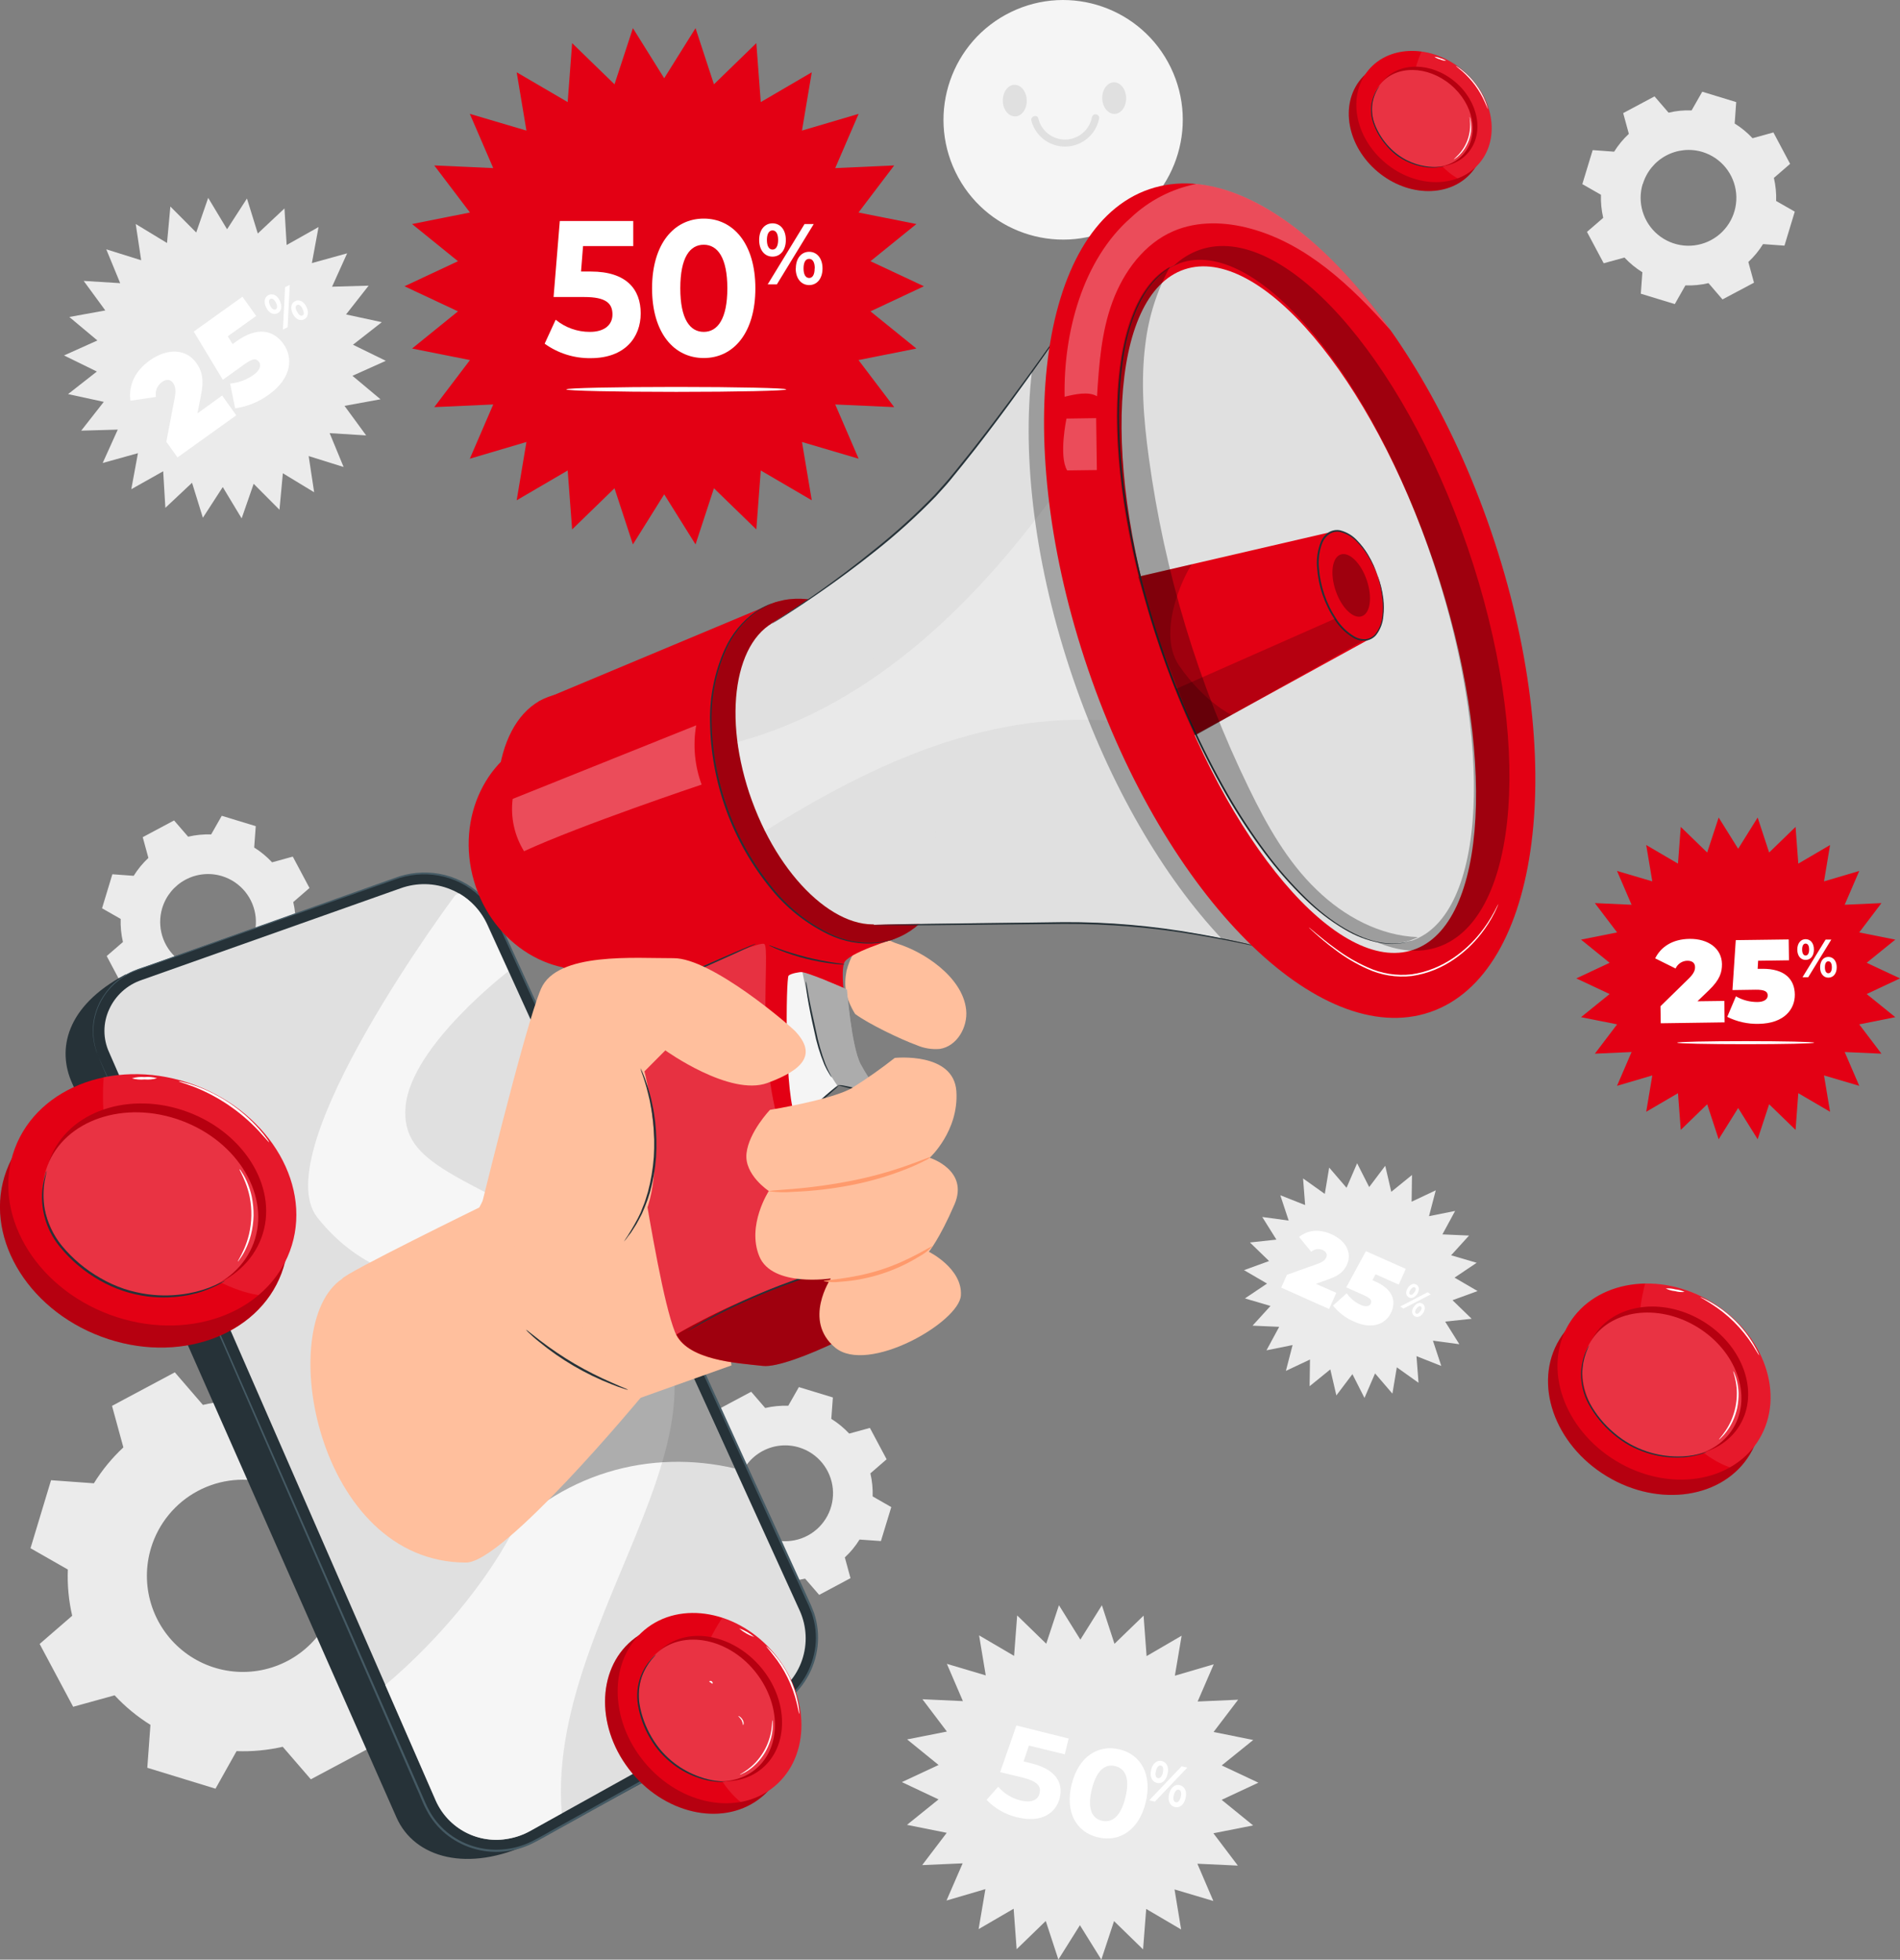 <svg width="414" height="427" viewBox="0 0 414 427" fill="none" xmlns="http://www.w3.org/2000/svg">
    <rect x="0" y="0" width="414" height="427" fill="#808080" stroke="none"/>
    <g clip-path="url(#clip0_5802_160837)">
        <path d="M36.392 52.949L37.123 45.002L42.755 50.661L45.363 43.113L49.478 49.958L53.811 43.255L56.172 50.879L61.985 45.42L62.459 53.386L69.409 49.474L67.959 57.326L75.639 55.199L72.358 62.472L80.323 62.244L75.402 68.519L83.196 70.2L76.91 75.118L84.069 78.621L76.796 81.887L82.912 87.005L75.07 88.438L79.783 94.875L71.827 94.382L74.871 101.758L67.257 99.376L68.452 107.265L61.634 103.126L60.894 111.072L55.271 105.423L52.654 112.962L48.539 106.126L44.206 112.819L41.845 105.195L36.032 110.655L35.558 102.689L28.608 106.601L30.058 98.749L22.378 100.885L25.659 93.612L17.694 93.84L22.615 87.565L14.83 85.875L21.107 80.957L13.948 77.453L21.221 74.187L15.105 69.07L22.947 67.646L18.234 61.209L26.19 61.703L23.155 54.326L30.76 56.709L29.575 48.809L36.392 52.949Z" fill="#EBEBEB"/>
        <path d="M58.002 67.019C57.395 65.814 57.623 64.731 58.495 64.294C59.368 63.858 60.392 64.294 60.97 65.529C61.549 66.763 61.359 67.807 60.487 68.254C59.614 68.7 58.609 68.235 58.002 67.019ZM60.117 65.956C59.728 65.187 59.301 64.95 58.922 65.139C58.543 65.329 58.486 65.832 58.865 66.592C59.244 67.352 59.7 67.598 60.069 67.409C60.439 67.219 60.505 66.725 60.117 65.956ZM62.127 62.576L63.142 62.063L62.667 71.301L61.643 71.814L62.127 62.576ZM63.796 68.349C63.189 67.143 63.417 66.06 64.289 65.624C65.161 65.187 66.185 65.624 66.764 66.848C67.342 68.073 67.143 69.136 66.271 69.583C65.398 70.029 64.384 69.564 63.777 68.349H63.796ZM65.92 67.285C65.541 66.535 65.104 66.279 64.725 66.469C64.346 66.659 64.289 67.152 64.725 67.921C65.161 68.69 65.55 68.928 65.92 68.738C66.29 68.548 66.271 68.092 65.92 67.285Z" fill="white"/>
        <path d="M48.406 86.188L51.479 90.498L38.678 99.67L36.241 96.261L38.08 86.625C38.422 84.726 38.08 84.023 37.72 83.463C37.151 82.666 36.269 82.514 35.245 83.283C34.752 83.642 34.371 84.135 34.148 84.703C33.924 85.272 33.867 85.892 33.984 86.492L28.427 87.318C27.982 84.223 29.177 81.014 32.619 78.545C36.411 75.83 40.527 75.944 42.764 79.067C43.921 80.691 44.557 82.447 43.77 86.273L43.02 90.071L48.406 86.188Z" fill="white"/>
        <path d="M61.767 74.947C63.862 77.89 63.663 82.305 58.6 85.97C56.428 87.564 53.898 88.598 51.232 88.979L50.142 83.577C51.986 83.411 53.754 82.755 55.262 81.678C56.476 80.805 57.045 79.722 56.438 78.877C55.831 78.033 55.12 78.042 53.176 79.438L48.549 82.751L42.215 72.251L52.825 64.655L55.821 68.842L49.63 73.276L50.673 74.975L51.498 74.387C56.21 70.997 59.681 72.032 61.767 74.947Z" fill="white"/>
        <path d="M307.582 261.849L312.844 259.371L311.375 265.001L317.064 263.862L314.295 268.97L320.098 269.226L316.192 273.527L321.758 275.16L316.941 278.397L321.957 281.321L316.495 283.315L320.667 287.36L314.893 287.977L317.984 292.904L312.228 292.126L314.049 297.642L308.644 295.506L309.09 301.307L304.358 297.936L303.4 303.671L299.617 299.265L297.313 304.611L294.686 299.427L291.187 304.06L289.869 298.392L285.356 302.057L285.441 296.237L280.188 298.715L281.648 293.085L275.959 294.234L278.728 289.116L272.925 288.86L276.831 284.568L271.265 282.926L276.082 279.688L271.066 276.764L276.528 274.78L272.356 270.735L278.121 270.109L275.039 265.181L280.795 265.96L278.974 260.444L284.379 262.58L283.933 256.779L288.665 260.149L289.623 254.415L293.406 258.82L295.71 253.475L298.337 258.659L301.836 254.026L303.154 259.694L307.667 256.029L307.582 261.849Z" fill="#EBEBEB"/>
        <path d="M306.766 280.638C307.297 279.802 308.065 279.556 308.663 279.935C309.26 280.315 309.336 281.113 308.805 281.948C308.274 282.784 307.515 283.04 306.909 282.651C306.302 282.261 306.207 281.464 306.766 280.638ZM308.217 281.587C308.558 281.065 308.549 280.695 308.293 280.534C308.037 280.372 307.696 280.534 307.345 281.037C306.994 281.54 307.013 281.929 307.269 282.091C307.525 282.252 307.847 282.1 308.189 281.568L308.217 281.587ZM311.062 281.587L311.763 282.043L305.818 285.129L305.116 284.682L311.062 281.587ZM308.056 284.777C308.587 283.942 309.355 283.695 309.952 284.075C310.55 284.455 310.635 285.262 310.104 286.088C309.573 286.914 308.805 287.17 308.208 286.781C307.61 286.391 307.506 285.584 308.037 284.758L308.056 284.777ZM309.497 285.727C309.839 285.205 309.829 284.834 309.573 284.673C309.317 284.512 308.985 284.673 308.625 285.176C308.265 285.679 308.302 286.069 308.549 286.23C308.796 286.391 309.146 286.211 309.478 285.689L309.497 285.727Z" fill="white"/>
        <path d="M291.168 281.711L289.604 285.233L279.173 280.571L280.415 277.78L287.138 275.378C288.418 274.913 288.779 274.429 288.987 273.992C289.272 273.337 288.987 272.739 288.181 272.368C287.775 272.19 287.326 272.131 286.887 272.2C286.448 272.269 286.039 272.463 285.707 272.758L283.061 269.53C284.834 268.106 287.29 267.678 290.106 268.932C293.207 270.308 294.658 272.938 293.52 275.492C292.932 276.821 292.069 277.866 289.376 278.796L286.731 279.745L291.168 281.711Z" fill="white"/>
        <path d="M303.154 285.926C302.082 288.328 299.257 289.857 295.075 287.996C293.27 287.229 291.683 286.025 290.457 284.493L293.434 281.806C294.212 282.908 295.269 283.783 296.497 284.341C297.445 284.787 298.394 284.74 298.688 284.046C298.982 283.353 298.688 282.917 297.133 282.205L293.34 280.515L297.626 272.625L306.311 276.489L304.785 279.917L299.731 277.666L299.048 278.958L299.712 279.252C303.58 280.97 304.216 283.534 303.154 285.926Z" fill="white"/>
        <path d="M242.838 358.186L249.181 352.044L249.836 360.864L257.469 356.42L255.999 365.136L264.467 362.648L260.958 370.757L269.777 370.367L264.429 377.402L273.076 379.14L266.202 384.684L274.195 388.444L266.192 392.185L273.048 397.758L264.391 399.467L269.72 406.512L260.901 406.103L264.381 414.221L255.923 411.705L257.364 420.43L249.75 415.958L249.068 424.769L242.743 418.607L239.974 427L235.309 419.5L230.615 426.981L227.865 418.579L221.522 424.731L220.868 415.911L213.234 420.354L214.714 411.638L206.237 414.126L209.755 406.018L200.936 406.407L206.284 399.372L197.627 397.634L204.501 392.09L196.517 388.321L204.511 384.589L197.655 379.016L206.322 377.307L200.993 370.263L209.811 370.671L206.322 362.554L214.79 365.069L213.339 356.344L220.962 360.816L221.636 352.006L227.97 358.167L230.739 349.774L235.404 357.275L240.097 349.784L242.838 358.186Z" fill="#EBEBEB"/>
        <path d="M230.909 391.786C230.094 395.062 226.955 397.312 221.607 395.982C219.076 395.383 216.771 394.064 214.97 392.185L217.501 389.337C218.788 390.821 220.505 391.867 222.413 392.327C224.575 392.859 226.14 392.327 226.509 390.789C226.879 389.251 226.14 388.15 222.717 387.305L217.928 386.147L221.474 375.978L232.853 378.827L232.009 382.263L224.196 380.365L223.03 383.811L224.556 384.191C230.132 385.51 231.715 388.511 230.909 391.786Z" fill="white"/>
        <path d="M233.517 388.786C235.034 382.681 239.31 380.07 243.947 381.191C248.584 382.311 251.116 386.65 249.636 392.754C248.157 398.859 243.862 401.47 239.206 400.35C234.55 399.229 232 394.891 233.517 388.786ZM245.208 391.691C246.251 387.495 245.208 385.378 243.018 384.836C240.828 384.295 238.941 385.681 237.907 389.878C236.874 394.074 237.907 396.201 240.069 396.733C242.231 397.264 244.184 395.897 245.208 391.691Z" fill="white"/>
        <path d="M250.822 385.634C251.182 384.181 252.159 383.441 253.202 383.735C254.245 384.029 254.757 385.083 254.396 386.583C254.036 388.083 253.078 388.786 252.026 388.482C250.973 388.178 250.49 387.096 250.822 385.634ZM253.363 386.27C253.6 385.321 253.41 384.827 252.955 384.713C252.5 384.599 252.092 384.988 251.865 385.9C251.637 386.811 251.865 387.343 252.272 387.457C252.68 387.571 253.164 387.191 253.391 386.27H253.363ZM257.478 384.865L258.701 385.169L251.637 392.584L250.414 392.28L257.478 384.865ZM254.747 390.894C255.108 389.441 256.075 388.701 257.118 388.995C258.161 389.289 258.682 390.372 258.322 391.843C257.962 393.315 256.985 394.036 255.942 393.742C254.899 393.448 254.387 392.384 254.747 390.894ZM257.279 391.53C257.507 390.58 257.279 390.087 256.862 389.973C256.445 389.859 256.008 390.229 255.771 391.15C255.534 392.071 255.771 392.603 256.189 392.707C256.606 392.812 257.051 392.47 257.279 391.558V391.53Z" fill="white"/>
        <path d="M243.025 49.592C255.979 43.302 261.388 27.689 255.106 14.72C248.825 1.75 233.232 -3.666 220.278 2.624C207.325 8.913 201.916 24.526 208.198 37.496C214.479 50.465 230.072 55.881 243.025 49.592Z" fill="#F5F5F5"/>
        <path d="M240.173 21.447C240.221 23.346 241.425 24.856 242.866 24.818C244.308 24.78 245.426 23.213 245.379 21.314C245.332 19.416 244.127 17.906 242.696 17.934C241.264 17.963 240.126 19.549 240.173 21.447Z" fill="#E0E0E0"/>
        <path d="M218.516 21.988C218.516 23.887 219.768 25.397 221.209 25.368C222.65 25.34 223.769 23.754 223.722 21.855C223.674 19.957 222.47 18.447 221.038 18.476C219.607 18.504 218.469 20.09 218.516 21.988Z" fill="#E0E0E0"/>
        <path d="M239.491 25.862C239.15 27.537 238.255 29.049 236.95 30.151C235.646 31.254 234.007 31.884 232.301 31.939C230.594 31.994 228.919 31.471 227.546 30.454C226.174 29.437 225.184 27.987 224.736 26.337C224.471 25.34 225.979 24.808 226.244 25.805C226.56 27.138 227.322 28.322 228.405 29.159C229.488 29.997 230.825 30.437 232.192 30.405C233.56 30.374 234.876 29.874 235.919 28.988C236.963 28.103 237.671 26.885 237.926 25.539C237.969 25.332 238.092 25.149 238.269 25.033C238.357 24.975 238.455 24.935 238.558 24.915C238.661 24.895 238.767 24.896 238.869 24.918C238.972 24.939 239.07 24.98 239.157 25.039C239.243 25.098 239.318 25.173 239.375 25.261C239.433 25.349 239.473 25.447 239.493 25.55C239.512 25.653 239.512 25.759 239.491 25.862Z" fill="#E0E0E0"/>
        <path d="M20.462 323.2C22.245 320.321 24.404 317.693 26.882 315.387L24.407 306.339L38.09 299.028L44.215 306.13C47.511 305.365 50.895 305.046 54.276 305.18L58.913 297.034L73.752 301.554L73.069 310.905C75.945 312.69 78.57 314.851 80.873 317.333L89.919 314.855L97.211 328.517L90.128 334.65C90.887 337.951 91.206 341.339 91.076 344.724L99.221 349.376L94.708 364.225L85.358 363.541C83.577 366.424 81.418 369.055 78.939 371.364L81.414 380.412L67.731 387.713L61.605 380.621C58.308 381.377 54.925 381.696 51.545 381.57L46.956 389.754L32.097 385.197L32.78 375.845C29.903 374.058 27.279 371.893 24.976 369.408L15.94 371.905L8.638 358.215L15.731 352.072C14.967 348.772 14.648 345.384 14.783 341.999L6.647 337.356L11.123 322.536L20.462 323.21V323.2ZM32.913 337.28C31.71 341.243 31.707 345.474 32.906 349.439C34.105 353.403 36.45 356.922 39.647 359.552C42.843 362.182 46.746 363.803 50.862 364.212C54.979 364.621 59.124 363.798 62.774 361.848C66.424 359.898 69.414 356.908 71.367 353.257C73.319 349.606 74.147 345.456 73.745 341.334C73.343 337.212 71.729 333.301 69.107 330.097C66.486 326.893 62.974 324.539 59.017 323.333C56.388 322.532 53.628 322.258 50.893 322.525C48.158 322.792 45.503 323.597 43.079 324.892C40.655 326.187 38.509 327.948 36.765 330.073C35.02 332.199 33.711 334.648 32.913 337.28Z" fill="#EBEBEB"/>
        <path d="M154.881 315.33C155.772 313.892 156.85 312.58 158.086 311.427L156.854 306.908L163.681 303.262L166.734 306.804C168.38 306.42 170.07 306.254 171.76 306.31L174.073 302.247L181.479 304.506L181.137 309.168C182.571 310.063 183.881 311.141 185.035 312.377L189.548 311.143L193.189 317.978L189.652 321.045C190.036 322.69 190.202 324.379 190.145 326.067L194.204 328.394L191.947 335.799L187.291 335.467C186.403 336.903 185.325 338.212 184.086 339.359L185.319 343.878L178.492 347.524L175.429 343.983C173.786 344.367 172.1 344.533 170.413 344.477L168.09 348.54L160.741 346.271L161.073 341.6C159.641 340.708 158.333 339.629 157.186 338.391L152.672 339.625L149.031 332.789L152.568 329.732C152.184 328.084 152.019 326.392 152.075 324.7L148.016 322.384L150.264 314.969L154.929 315.311L154.881 315.33ZM161.102 322.355C160.503 324.331 160.503 326.441 161.101 328.417C161.7 330.393 162.87 332.148 164.464 333.458C166.058 334.769 168.004 335.577 170.057 335.78C172.109 335.983 174.176 335.572 175.995 334.6C177.815 333.627 179.305 332.136 180.279 330.316C181.252 328.495 181.664 326.426 181.464 324.371C181.263 322.316 180.458 320.366 179.151 318.769C177.844 317.171 176.094 315.997 174.121 315.396C172.809 314.996 171.432 314.859 170.068 314.993C168.704 315.126 167.38 315.528 166.171 316.174C164.962 316.82 163.892 317.699 163.022 318.759C162.152 319.82 161.5 321.042 161.102 322.355Z" fill="#EBEBEB"/>
        <path d="M29.129 190.842C30.02 189.405 31.098 188.093 32.334 186.94L31.101 182.421L37.929 178.775L40.991 182.316C42.634 181.932 44.321 181.766 46.007 181.823L48.321 177.759L55.727 180.019L55.385 184.681C56.823 185.573 58.134 186.656 59.282 187.899L63.796 186.655L67.437 193.491L63.9 196.558C64.284 198.203 64.45 199.892 64.393 201.58L68.452 203.906L66.204 211.312L61.539 210.979C60.648 212.417 59.571 213.729 58.334 214.881L59.567 219.391L52.74 223.037L49.677 219.496C48.034 219.88 46.347 220.046 44.661 219.989L42.347 224.053L34.942 221.803L35.283 217.132C33.846 216.242 32.535 215.163 31.386 213.923L26.872 215.157L23.25 208.321L26.787 205.264C26.404 203.615 26.238 201.924 26.294 200.232L22.236 197.915L24.483 190.5L29.148 190.842H29.129ZM35.349 197.868C34.751 199.844 34.752 201.953 35.35 203.928C35.949 205.904 37.119 207.658 38.712 208.968C40.306 210.278 42.252 211.086 44.303 211.29C46.355 211.493 48.422 211.083 50.241 210.111C52.06 209.139 53.551 207.65 54.525 205.83C55.499 204.01 55.912 201.942 55.713 199.887C55.514 197.832 54.71 195.883 53.405 194.285C52.099 192.686 50.35 191.512 48.378 190.909C47.066 190.508 45.688 190.369 44.323 190.502C42.958 190.635 41.632 191.036 40.422 191.683C39.212 192.329 38.141 193.208 37.27 194.269C36.4 195.331 35.747 196.554 35.349 197.868Z" fill="#EBEBEB"/>
        <path d="M351.712 33.049C352.604 31.619 353.682 30.313 354.917 29.166L353.684 24.647L360.511 21.001L363.574 24.552C365.215 24.158 366.903 23.992 368.59 24.058L370.913 19.985L378.309 22.245L377.977 26.916C379.409 27.805 380.717 28.881 381.865 30.116L386.416 28.862L390.058 35.708L386.521 38.765C386.904 40.413 387.07 42.105 387.014 43.797L391.072 46.113L388.825 53.528L384.16 53.186C383.269 54.624 382.191 55.936 380.955 57.088L382.187 61.598L375.322 65.244L372.269 61.693C370.624 62.086 368.933 62.252 367.244 62.187L364.93 66.26L357.524 64L357.866 59.329C356.43 58.437 355.12 57.358 353.969 56.12L349.436 57.364L345.795 50.528L349.332 47.471C348.948 45.822 348.783 44.131 348.839 42.439L344.78 40.122L347.037 32.707L351.693 33.049H351.712ZM357.932 40.075C357.334 42.051 357.334 44.16 357.933 46.135C358.531 48.111 359.701 49.865 361.295 51.175C362.889 52.485 364.834 53.293 366.886 53.497C368.938 53.7 371.004 53.29 372.824 52.318C374.643 51.346 376.134 49.856 377.108 48.037C378.082 46.217 378.495 44.149 378.296 42.094C378.096 40.039 377.293 38.09 375.987 36.492C374.682 34.893 372.933 33.719 370.961 33.116C368.316 32.317 365.464 32.601 363.028 33.906C360.593 35.211 358.774 37.429 357.97 40.075H357.932Z" fill="#EBEBEB"/>
        <path d="M378.736 184.946L382.984 178.139L385.487 185.763L391.243 180.18L391.84 188.184L398.762 184.13L397.444 192.048L405.125 189.779L401.948 197.146L409.961 196.785L405.115 203.175L412.976 204.742L406.737 209.792L414 213.191L406.737 216.6L412.976 221.641L405.115 223.208L409.961 229.597L401.948 229.236L405.125 236.604L397.444 234.335L398.762 242.253L391.84 238.208L391.243 246.203L385.487 240.62L382.984 248.244L378.736 241.436L374.488 248.244L371.985 240.62L366.229 246.203L365.622 238.208L358.7 242.253L360.028 234.335L352.338 236.604L355.514 229.236L347.511 229.597L352.357 223.208L344.496 221.641L350.726 216.6L343.472 213.191L350.726 209.792L344.496 204.742L352.357 203.175L347.511 196.785L355.514 197.146L352.338 189.779L360.028 192.048L358.7 184.13L365.622 188.184L366.229 180.18L371.985 185.763L374.488 178.139L378.736 184.946Z" fill="#E30014"/>
        <path d="M391.622 206.906C391.622 205.53 392.371 204.647 393.433 204.647C394.495 204.647 395.244 205.511 395.244 206.906C395.244 208.302 394.505 209.166 393.433 209.166C392.362 209.166 391.622 208.283 391.622 206.906ZM394.201 206.906C394.201 206.033 393.898 205.606 393.433 205.606C392.969 205.606 392.675 206.042 392.675 206.906C392.675 207.77 392.988 208.207 393.433 208.207C393.879 208.207 394.201 207.78 394.201 206.906ZM397.785 204.742H399.028L394.002 212.935H392.76L397.785 204.742ZM396.591 210.77C396.591 209.384 397.34 208.511 398.392 208.511C399.445 208.511 400.213 209.384 400.213 210.77C400.213 212.157 399.454 213.03 398.392 213.03C397.33 213.03 396.591 212.147 396.591 210.77ZM399.151 210.77C399.151 209.906 398.857 209.47 398.392 209.47C397.928 209.47 397.634 209.888 397.634 210.77C397.634 211.653 397.947 212.071 398.392 212.071C398.838 212.071 399.151 211.634 399.151 210.77Z" fill="white"/>
        <path d="M395.301 227.195C395.301 227.385 388.616 227.528 380.376 227.528C372.136 227.528 365.442 227.385 365.442 227.195C365.442 227.005 372.127 226.863 380.376 226.863C388.626 226.863 395.301 227.015 395.301 227.195Z" fill="white"/>
        <path d="M375.721 218.1L375.787 222.771L361.867 222.97L361.81 219.258L368.012 213.191C369.187 212.033 369.349 211.293 369.339 210.723C369.339 209.859 368.751 209.327 367.632 209.346C367.094 209.359 366.57 209.525 366.122 209.824C365.674 210.123 365.319 210.543 365.101 211.036L360.653 208.824C361.886 206.356 364.37 204.637 368.116 204.58C372.231 204.523 375.161 206.678 375.209 210.077C375.209 211.843 374.81 213.438 372.316 215.821L369.861 218.176L375.721 218.1Z" fill="white"/>
        <path d="M391.082 216.695C391.129 219.885 388.787 223.008 383.23 223.094C380.849 223.16 378.488 222.638 376.356 221.575L378.252 217.103C379.671 217.92 381.281 218.346 382.918 218.337C384.226 218.337 385.193 217.825 385.174 216.904C385.174 216.135 384.634 215.631 382.529 215.66L377.494 215.736L378.214 204.856L389.745 204.704L389.811 209.251L383.088 209.346L382.984 211.103H383.885C389.043 211.027 391.044 213.524 391.082 216.695Z" fill="white"/>
        <path d="M144.726 17.052L151.553 6.133L155.564 18.371L164.8 9.399L165.767 22.245L176.88 15.751L174.746 28.454L187.092 24.808L181.991 36.628L194.839 36.049L187.064 46.303L199.675 48.819L189.671 56.917L201.315 62.377L189.671 67.845L199.675 75.944L187.064 78.46L194.839 88.713L181.991 88.134L187.092 99.954L174.746 96.309L176.88 109.012L165.767 102.518L164.8 115.364L155.564 106.392L151.553 118.63L144.726 107.711L137.908 118.63L133.897 106.392L124.662 115.364L123.695 102.518L112.582 109.012L114.706 96.309L102.369 99.954L107.471 88.134L94.622 88.713L102.398 78.46L89.786 75.944L99.79 67.845L88.136 62.377L99.79 56.917L89.786 48.819L102.398 46.303L94.622 36.049L107.471 36.628L102.369 24.808L114.706 28.454L112.582 15.751L123.695 22.245L124.662 9.399L133.897 18.371L137.908 6.133L144.726 17.052Z" fill="#E30014"/>
        <path d="M139.606 68.282C139.606 73.494 136.192 78.042 128.692 78.042C125.103 78.091 121.593 76.987 118.679 74.89L121.078 69.668C123.182 71.393 125.82 72.33 128.54 72.317C131.584 72.317 133.452 70.893 133.452 68.519C133.452 66.146 132.105 64.722 127.345 64.722H120.622L121.978 48.154H137.984V53.623H127.042L126.606 59.167H128.739C136.533 59.167 139.606 63.07 139.606 68.282Z" fill="white"/>
        <path d="M142.081 62.823C142.081 53.11 146.888 47.632 153.345 47.632C159.803 47.632 164.591 53.139 164.591 62.823C164.591 72.507 159.85 78.013 153.345 78.013C146.841 78.013 142.081 72.535 142.081 62.823ZM158.485 62.823C158.485 56.177 156.38 53.329 153.345 53.329C150.311 53.329 148.234 56.101 148.234 62.823C148.234 69.545 150.339 72.317 153.345 72.317C156.351 72.317 158.485 69.507 158.485 62.823Z" fill="white"/>
        <path d="M165.416 52.294C165.416 50.082 166.62 48.667 168.327 48.667C170.034 48.667 171.229 50.063 171.229 52.294C171.229 54.525 170.034 55.92 168.327 55.92C166.62 55.92 165.416 54.506 165.416 52.294ZM169.55 52.294C169.55 50.889 169.067 50.205 168.327 50.205C167.587 50.205 167.104 50.908 167.104 52.294C167.104 53.68 167.606 54.383 168.327 54.383C169.048 54.383 169.55 53.699 169.55 52.294ZM175.306 48.819H177.307L169.275 61.968H167.275L175.306 48.819ZM173.409 58.493C173.409 56.272 174.623 54.867 176.311 54.867C177.999 54.867 179.222 56.272 179.222 58.493C179.222 60.715 178.018 62.12 176.311 62.12C174.604 62.12 173.381 60.706 173.381 58.493H173.409ZM177.534 58.493C177.534 57.098 177.051 56.405 176.311 56.405C175.571 56.405 175.088 57.079 175.088 58.493C175.088 59.908 175.59 60.573 176.311 60.573C177.032 60.573 177.506 59.88 177.506 58.493H177.534Z" fill="white"/>
        <path d="M171.314 84.849C171.314 85.153 160.59 85.391 147.362 85.391C134.134 85.391 123.401 85.153 123.401 84.849C123.401 84.546 134.125 84.318 147.362 84.318C160.599 84.318 171.314 84.555 171.314 84.849Z" fill="white"/>
        <path d="M15.731 236.063L86.382 396.001C90.317 404.945 102.047 408.069 115.436 401.698L162.951 376.064C170.916 371.668 174.197 362.25 170.536 354.294L102.644 206.261C99.003 198.172 89.369 194.279 80.674 197.355L27.223 212.403C14.347 219.287 12.384 228.705 15.731 236.063Z" fill="#263238"/>
        <path d="M21.477 230.252L92.698 393.362C96.642 402.4 107.869 405.989 116.763 401.052L169 371.962C172.804 369.933 175.7 366.538 177.107 362.46C178.514 358.381 178.328 353.921 176.586 349.974L108.409 200.346C104.749 192.171 95.134 188.212 86.411 191.307L30.002 211.245C22.027 214.103 18.12 222.847 21.477 230.252Z" fill="#263238"/>
        <path d="M21.477 230.252C21.477 230.252 21.287 229.806 20.927 228.904C20.481 227.54 20.244 226.115 20.225 224.679C20.222 222.331 20.816 220.022 21.951 217.967C22.672 216.662 23.582 215.471 24.654 214.435C25.895 213.273 27.321 212.327 28.873 211.634C29.698 211.274 30.57 210.96 31.462 210.685L34.193 209.736L40.072 207.637L53.404 202.89L85.918 191.336C89.019 190.149 92.384 189.821 95.656 190.386C99.08 190.989 102.254 192.579 104.787 194.963C106.074 196.202 107.162 197.634 108.011 199.206C108.855 200.802 109.528 202.453 110.306 204.105C111.804 207.4 113.34 210.751 114.905 214.188L134.817 257.861C141.834 273.261 149.202 289.411 156.835 306.168C160.628 314.542 164.509 323.058 168.479 331.717C170.451 336.033 172.436 340.388 174.434 344.78L175.941 348.075L176.69 349.727C176.927 350.287 177.155 350.866 177.373 351.436C178.161 353.787 178.427 356.282 178.151 358.746C177.866 361.203 177.067 363.573 175.806 365.7C174.544 367.826 172.849 369.663 170.83 371.089C169.827 371.775 168.789 372.409 167.72 372.988L164.572 374.735L158.323 378.219L133.841 391.843L121.865 398.489C119.873 399.571 117.958 400.72 115.938 401.726C113.906 402.714 111.705 403.306 109.452 403.473C104.975 403.818 100.538 402.417 97.069 399.562C95.386 398.162 93.997 396.442 92.982 394.501C92.47 393.552 92.034 392.603 91.635 391.587C91.237 390.571 90.782 389.688 90.365 388.662L54.437 306.253C44.234 282.793 35.966 263.814 30.258 250.684L23.705 235.56C22.966 233.832 22.397 232.521 22.017 231.62C21.638 230.718 21.449 230.271 21.449 230.271C21.449 230.271 21.667 230.718 22.055 231.601L23.8 235.522C25.317 238.978 27.593 244.066 30.438 250.598L54.759 306.111C65.01 329.561 77.223 357.484 90.792 388.482C91.209 389.432 91.635 390.428 92.062 391.397C92.489 392.365 92.897 393.372 93.399 394.293C94.385 396.177 95.736 397.845 97.372 399.201C100.749 401.977 105.068 403.338 109.424 402.999C111.618 402.839 113.761 402.262 115.739 401.299C117.711 400.35 119.655 399.144 121.637 398.071L133.584 391.425L158.096 377.763L164.345 374.288L167.483 372.532C168.539 371.978 169.561 371.363 170.546 370.69C172.505 369.308 174.152 367.529 175.379 365.468C176.606 363.407 177.385 361.11 177.667 358.727C177.943 356.337 177.687 353.915 176.918 351.635C176.7 351.075 176.491 350.524 176.254 349.964L175.496 348.322C175.003 347.22 174.5 346.119 173.997 345.018L168.043 331.954L156.427 306.396L134.428 258.08L114.516 214.407L109.917 204.314C109.149 202.672 108.466 200.991 107.651 199.434C106.822 197.899 105.763 196.5 104.512 195.285C102.031 192.949 98.924 191.389 95.571 190.795C92.363 190.228 89.062 190.533 86.013 191.678L53.498 203.099L40.147 207.846L34.259 209.916L31.528 210.865C30.637 211.169 29.765 211.473 28.949 211.815C26.031 213.071 23.613 215.261 22.074 218.043C20.942 220.075 20.341 222.362 20.33 224.689C20.338 226.601 20.728 228.493 21.477 230.252Z" fill="#455A64"/>
        <path d="M110.875 400.635C107.688 401.256 104.386 400.78 101.503 399.286C98.62 397.792 96.326 395.367 94.992 392.403L23.772 229.294C23.102 227.831 22.755 226.241 22.755 224.632C22.755 223.023 23.102 221.433 23.772 219.97C24.445 218.472 25.42 217.128 26.636 216.024C27.851 214.92 29.281 214.078 30.836 213.552L87.255 193.567C90.801 192.278 94.701 192.358 98.191 193.792C101.682 195.227 104.514 197.912 106.134 201.324L174.282 351.018C175.795 354.407 175.965 358.246 174.757 361.756C173.55 365.266 171.054 368.185 167.777 369.921L115.549 398.964C114.093 399.774 112.514 400.339 110.875 400.635Z" fill="#E0E0E0"/>
        <g opacity="0.7">
            <path d="M100.056 194.668C99.745 194.753 99.451 194.888 99.183 195.067C99.183 195.067 57.585 250.741 69.172 265.324C86.6 287.274 111.121 275.065 117.057 292.638C129.801 330.444 83.936 367.158 83.936 367.158L94.954 392.403C96.288 395.367 98.582 397.792 101.465 399.286C104.348 400.78 107.65 401.255 110.837 400.635C112.476 400.338 114.055 399.774 115.512 398.964L122.405 395.118C118.536 347.448 176.036 301.012 127.26 271.552C101.459 255.972 87.15 254.235 88.383 241.028C89.616 227.822 110.761 211.653 110.761 211.653L106.02 201.324C104.781 198.532 102.694 196.203 100.056 194.668Z" fill="white"/>
        </g>
        <g opacity="0.3">
            <path d="M145.627 286.724C144.47 287.199 119.589 295.107 119.589 295.107L103.744 339.901C104.095 339.473 107.177 337.755 107.537 337.347C121.836 320.703 141.824 315.691 160.163 319.982C160.163 319.982 145.2 287.626 145.627 286.724Z" fill="black"/>
        </g>
        <path d="M159.385 297.519L125.601 309.567L103.166 265.561L115.341 242.035L152.966 249.592L159.385 297.519Z" fill="#FFBF9D"/>
        <path d="M188.657 204.077C190.354 202.539 193.18 204.875 195.37 205.568C198.786 206.658 201.963 208.392 204.729 210.675C207.631 213.087 210.143 216.315 210.523 220.075C210.902 223.834 208.503 228.002 204.767 228.562C203.063 228.707 201.351 228.43 199.779 227.756C196.318 226.502 189.273 223.132 186.315 220.929C184.191 217.416 183.821 214.739 184.466 211.501C185.194 208.704 186.639 206.145 188.657 204.077Z" fill="#FFBF9D"/>
        <path d="M133.288 210.399C145.8 206.721 152.653 192.52 148.595 178.679C144.537 164.838 131.105 156.599 118.593 160.277C106.081 163.955 99.228 178.156 103.286 191.997C107.344 205.837 120.776 214.076 133.288 210.399Z" fill="#E30014"/>
        <path d="M143.799 218.638C154.791 214.628 158.261 196.424 151.549 177.978C144.836 159.533 130.484 147.831 119.492 151.841C108.499 155.852 105.03 174.055 111.742 192.501C118.455 210.946 132.807 222.648 143.799 218.638Z" fill="#E30014"/>
        <path d="M194.945 204.571C207.769 199.895 212.209 179.733 204.864 159.537C197.519 139.342 181.169 126.761 168.346 131.436C155.522 136.112 151.081 156.274 158.427 176.47C165.772 196.665 182.122 209.247 194.945 204.571Z" fill="#E30014"/>
        <path d="M190.648 264.118C181.687 246.193 184.011 217.35 184.011 217.35C184.011 217.35 183.214 212.081 183.906 209.878C184.598 207.675 194.991 204.561 194.991 204.561L169.133 131.171L117.417 152.818L134.931 218.774C134.931 218.774 137.899 244.408 139.881 256.067C141.862 267.726 144.622 284.075 147.068 290.246C149.514 296.417 160.419 296.996 166.232 297.642C172.044 298.288 193.872 287.198 196.081 283.923C198.291 280.647 199.618 282.043 190.648 264.118Z" fill="#E30014"/>
        <g opacity="0.3">
            <path d="M194.945 204.571C207.769 199.895 212.209 179.733 204.864 159.538C197.519 139.342 181.169 126.761 168.346 131.437C155.522 136.112 151.081 156.275 158.427 176.47C165.772 196.666 182.122 209.247 194.945 204.571Z" fill="black"/>
        </g>
        <path d="M167.957 135.966C167.957 135.966 193.341 120.405 206.35 105.119C216.933 92.663 231.412 71.728 231.412 71.728L301.333 214.017C301.333 214.017 265.785 200.906 233.194 201.01C202.102 201.143 190.42 201.514 190.42 201.514L167.957 135.966Z" fill="#E0E0E0"/>
        <path d="M194.062 200.752C204.129 197.078 206.924 179.363 200.305 161.184C193.687 143.006 180.161 131.249 170.094 134.923C160.028 138.598 157.233 156.313 163.851 174.491C170.47 192.669 183.996 204.427 194.062 200.752Z" fill="#E0E0E0"/>
        <g opacity="0.3">
            <path d="M166.706 181.073C190.515 166.195 216.25 154.147 245.132 157.337C237.723 140.816 233.145 123.163 231.592 105.119C213.709 130.412 190.534 153.635 160.703 161.695C161.324 165.42 162.179 169.101 163.264 172.718C164.534 176.212 166.706 181.073 166.706 181.073Z" fill="white"/>
        </g>
        <g opacity="0.2">
            <path d="M151.003 288.736L152.065 288.176L153.421 287.464L154.502 286.914L155.858 286.239L156.949 285.708L158.342 285.043L159.404 284.549L160.922 283.866L161.87 283.439L164.259 282.413L164.989 282.119L166.772 281.388L167.806 280.98L169.266 280.41L170.385 279.983L171.769 279.47L172.897 279.062L174.272 278.568L175.391 278.179L176.795 277.704L177.876 277.334L179.364 276.859L180.313 276.536L182.655 275.815C182.038 274.305 176.738 263.729 170.783 247.94C164.392 230.974 167.938 206.83 166.554 205.7C165.17 204.571 134.874 218.783 134.874 218.783C134.874 218.783 137.842 244.418 139.824 256.076C141.806 267.735 144.565 284.084 147.011 290.255C147.087 290.453 147.172 290.646 147.267 290.835L148.576 290.066L149.524 289.534L151.003 288.736Z" fill="#F5F5F5"/>
        </g>
        <g opacity="0.3">
            <path d="M182.711 275.805L180.369 276.527L179.421 276.85L177.932 277.324L176.852 277.695L175.448 278.169L174.329 278.559L172.954 279.052L171.826 279.461L170.442 279.973L169.323 280.401L167.862 280.97L166.829 281.378L165.046 282.109L164.316 282.404L161.927 283.429L160.978 283.856L159.461 284.54L158.399 285.034L157.005 285.698L155.915 286.23L154.559 286.904L153.478 287.455L152.122 288.167L151.06 288.727L149.657 289.505L148.709 290.037L147.4 290.806C150.245 296.436 160.675 296.996 166.307 297.623C172.129 298.269 193.948 287.179 196.157 283.904C197.342 282.128 198.272 281.711 197.494 278.957C192.677 277.847 188.249 276.831 182.854 275.777L182.711 275.805Z" fill="black"/>
        </g>
        <path d="M174.415 211.824C174.415 211.824 172.366 212.043 171.816 212.612C171.267 213.182 170.868 239.614 173.552 243.886C173.713 244.142 173.372 244.076 174.879 244.997C176.387 245.918 183.413 248.795 185.471 247.361C187.528 245.927 192.563 241.38 192.165 239.509C191.767 237.639 189.842 236.234 187.547 231.914C185.499 228.04 184.551 215.603 184.551 215.603C183.764 215.252 175.581 211.634 174.415 211.824Z" fill="#F5F5F5"/>
        <g opacity="0.3">
            <path d="M192.165 239.585V239.509C191.767 237.61 189.842 236.234 187.547 231.914C185.499 228.04 184.551 215.603 184.551 215.603C183.83 215.299 176.918 212.223 174.86 211.853C174.974 212.517 176.596 220.644 177.999 226.588C178.835 230.156 180.341 233.533 182.437 236.538C182.569 236.443 182.664 236.395 182.712 236.405C183.167 236.519 189.539 238.114 192.165 239.585Z" fill="black"/>
        </g>
        <g opacity="0.5">
            <path d="M182.721 236.414C182.674 236.414 182.579 236.414 182.446 236.547C181.1 237.496 175.619 243.06 174.168 244.541L174.889 244.997C176.396 245.946 183.423 248.794 185.48 247.361C187.291 246.146 191.17 242.614 192.032 240.449C192.152 240.178 192.201 239.881 192.175 239.585C189.548 238.114 183.176 236.518 182.721 236.414Z" fill="black"/>
        </g>
        <path d="M195.579 278.948C195.415 278.961 195.25 278.961 195.086 278.948C194.754 278.948 194.28 278.863 193.663 278.749C192.44 278.54 190.705 278.065 188.571 277.467C187.509 277.173 186.343 276.85 185.063 276.622C183.726 276.32 182.342 276.294 180.995 276.546C178.151 277.068 175.249 278.587 172.044 279.689C166.624 281.654 161.333 283.956 156.199 286.581C154.227 287.597 152.663 288.48 151.582 289.069L150.339 289.771C150.198 289.861 150.049 289.937 149.894 289.999C149.894 289.999 150.027 289.885 150.302 289.705C150.577 289.525 150.975 289.268 151.506 288.945C152.568 288.3 154.123 287.398 156.076 286.354C161.19 283.656 166.485 281.315 171.921 279.347C175.107 278.255 177.999 276.736 180.938 276.214C181.65 276.076 182.376 276.022 183.1 276.052C183.779 276.098 184.454 276.19 185.12 276.328C186.41 276.575 187.585 276.907 188.647 277.22C190.771 277.856 192.44 278.359 193.692 278.606C194.299 278.739 194.773 278.825 195.095 278.872C195.258 278.883 195.42 278.909 195.579 278.948Z" fill="#263238"/>
        <path d="M182.816 236.509C182.436 236.942 182.013 237.337 181.555 237.686C180.758 238.389 179.658 239.357 178.482 240.468C177.307 241.579 176.264 242.604 175.505 243.316C175.127 243.748 174.707 244.142 174.253 244.494C174.556 244.001 174.916 243.545 175.325 243.136C176.027 242.338 177.051 241.237 178.236 240.164C179.421 239.091 180.55 238.104 181.393 237.449C181.83 237.082 182.307 236.766 182.816 236.509Z" fill="#263238"/>
        <path d="M181.251 234.781C181.055 234.567 180.883 234.331 180.739 234.079C180.321 233.413 179.95 232.718 179.63 231.999C178.643 229.608 177.896 227.124 177.402 224.584C176.728 221.641 176.197 218.945 175.903 216.989C175.761 216.04 175.666 215.204 175.619 214.654C175.582 214.367 175.582 214.076 175.619 213.79C175.696 214.067 175.753 214.349 175.79 214.635C175.894 215.252 176.027 216.03 176.188 216.942C176.539 218.888 177.136 221.556 177.781 224.537C178.275 227.061 178.982 229.538 179.895 231.942C180.654 233.718 181.308 234.743 181.251 234.781Z" fill="#263238"/>
        <path d="M191.53 239.291C191.483 239.386 189.577 238.493 187.111 237.724C184.646 236.955 182.588 236.556 182.598 236.452C183.063 236.421 183.53 236.462 183.982 236.575C185.079 236.771 186.162 237.038 187.225 237.373C188.285 237.711 189.321 238.121 190.326 238.598C190.76 238.766 191.166 239 191.53 239.291Z" fill="#263238"/>
        <g opacity="0.3">
            <path d="M151.695 158.049C150.95 162.383 151.359 166.836 152.881 170.961C152.881 170.961 126.719 179.715 114.184 185.478C112.082 182.076 111.208 178.054 111.709 174.085L151.695 158.049Z" fill="white"/>
        </g>
        <path d="M168.327 131.447C168.254 131.495 168.174 131.534 168.09 131.56L167.388 131.874C166.503 132.287 165.653 132.773 164.847 133.326C161.92 135.446 159.612 138.311 158.162 141.624C155.996 146.54 154.934 151.871 155.052 157.242C155.285 170.469 159.962 183.232 168.327 193.472C171.666 197.635 175.873 201.018 180.654 203.384C183.889 204.974 187.492 205.663 191.084 205.378C192.046 205.277 192.997 205.096 193.929 204.836L194.659 204.618C194.741 204.585 194.827 204.566 194.915 204.561L194.668 204.656L193.948 204.912C193.019 205.196 192.067 205.399 191.103 205.52C187.472 205.863 183.816 205.207 180.531 203.621C175.668 201.274 171.384 197.88 167.986 193.681C159.56 183.394 154.878 170.545 154.711 157.242C154.606 151.831 155.694 146.463 157.897 141.52C159.381 138.178 161.748 135.306 164.743 133.212C165.561 132.666 166.428 132.196 167.331 131.807L168.052 131.532C168.139 131.489 168.231 131.46 168.327 131.447Z" fill="#263238"/>
        <path d="M184.096 210.153C183.873 210.191 183.646 210.191 183.423 210.153C182.986 210.153 182.361 210.087 181.583 210.001C177.54 209.531 173.577 208.529 169.797 207.02C169.076 206.726 168.498 206.479 168.109 206.28C167.895 206.202 167.694 206.094 167.512 205.957C167.512 205.909 168.46 206.261 169.892 206.783C171.323 207.305 173.391 207.96 175.685 208.549C177.98 209.137 180.085 209.498 181.612 209.745C182.447 209.835 183.276 209.972 184.096 210.153Z" fill="#263238"/>
        <path d="M164.714 205.615C164.762 205.71 158.077 208.739 149.865 212.375C141.654 216.011 134.912 218.897 134.874 218.802C134.836 218.708 141.512 215.688 149.723 212.043C157.935 208.397 164.676 205.52 164.714 205.615Z" fill="#263238"/>
        <path d="M231.412 71.709C231.377 71.782 231.335 71.852 231.289 71.918L230.909 72.497L229.411 74.738C228.103 76.637 226.178 79.371 223.769 82.723C221.361 86.074 218.459 90.052 215.15 94.391C213.5 96.565 211.746 98.825 209.878 101.141C208.949 102.3 208 103.467 207.033 104.645C206.085 105.822 204.976 106.952 203.933 108.138C199.81 112.394 195.413 116.374 190.771 120.054C186.514 123.462 182.541 126.358 179.156 128.722C175.771 131.086 172.983 132.909 171.039 134.152C170.091 134.77 169.304 135.235 168.792 135.548L168.194 135.899L167.986 136.013C167.986 136.013 168.043 135.956 168.175 135.871L168.744 135.491L170.963 134.029C172.86 132.757 175.657 130.905 179.013 128.513C182.37 126.12 186.343 123.158 190.534 119.74C195.153 116.061 199.53 112.087 203.639 107.844C204.682 106.667 205.744 105.537 206.73 104.36C207.716 103.183 208.674 102.024 209.574 100.866C211.471 98.559 213.197 96.299 214.865 94.144C218.175 89.815 221.095 85.856 223.532 82.533L229.269 74.615L230.824 72.45L231.232 71.899C231.286 71.831 231.346 71.767 231.412 71.709Z" fill="#263238"/>
        <path d="M190.42 201.552H190.629H191.255L193.663 201.485L202.52 201.324L231.744 200.934C241.5 200.886 251.241 201.728 260.844 203.45C264.533 204.086 267.482 204.713 269.539 205.159C270.564 205.378 271.351 205.568 271.891 205.7L272.498 205.852C272.569 205.865 272.639 205.884 272.707 205.909C272.634 205.922 272.561 205.922 272.488 205.909L271.872 205.795L269.511 205.33C267.463 204.922 264.495 204.381 260.806 203.735C251.207 202.088 241.483 201.281 231.744 201.324L202.529 201.608H193.673H190.639C190.564 201.598 190.491 201.579 190.42 201.552Z" fill="#263238"/>
        <g opacity="0.3">
            <path d="M321.54 117.538L230.227 73.162L224.841 80.976C222.669 99.774 225.476 123.472 233.792 147.786C241.823 171.256 253.543 191.108 266.24 204.59L284.426 208.767L321.54 117.538Z" fill="black"/>
        </g>
        <path d="M311.618 220.534C335.87 212.235 341.828 165.369 324.927 115.856C308.025 66.344 274.664 32.934 250.412 41.234C226.161 49.533 220.202 96.399 237.104 145.912C254.005 195.424 287.367 228.834 311.618 220.534Z" fill="#E30014"/>
        <path d="M307.94 206.971C324.228 201.478 326.267 163.835 312.494 122.894C298.72 81.952 274.351 53.216 258.063 58.71C241.774 64.203 239.736 101.846 253.509 142.787C267.282 183.729 291.652 212.465 307.94 206.971Z" fill="#E0E0E0"/>
        <g opacity="0.3">
            <path d="M319.766 119.228C305.42 77.282 279.268 48.268 261.423 54.43C259.322 55.169 257.402 56.347 255.79 57.886C256.243 57.665 256.709 57.472 257.184 57.307C273.399 51.715 297.844 80.235 311.792 121.013C325.74 161.79 323.901 199.368 307.686 204.95C305.164 205.78 302.458 205.878 299.882 205.235C304.623 207.295 309.241 207.761 313.375 206.337C331.249 200.175 334.113 161.135 319.766 119.228Z" fill="black"/>
        </g>
        <path d="M247.977 125.674L290.277 115.867L298.327 139.298L260.076 160.328C260.076 160.328 248.84 136.327 247.977 125.674Z" fill="#E30014"/>
        <g opacity="0.2">
            <path d="M259.801 122.94C259.138 123.225 251.486 137.181 256.957 145.09C262.428 152.998 268.335 155.78 268.335 155.78L260.598 160.186L252.064 138.463L247.977 125.674L259.801 122.94Z" fill="black"/>
        </g>
        <path d="M300.214 125.56C302.433 132.035 301.589 138.206 298.318 139.327C295.046 140.447 290.609 136.108 288.4 129.633C286.19 123.158 287.025 116.987 290.296 115.867C293.567 114.746 298.005 119.076 300.214 125.56Z" fill="#E30014"/>
        <path d="M300.214 125.56C300.121 125.379 300.038 125.192 299.968 125C299.835 124.62 299.598 124.051 299.276 123.396C298.886 122.559 298.446 121.747 297.958 120.965C297.313 119.937 296.56 118.982 295.71 118.117C294.725 117.034 293.441 116.268 292.022 115.914C291.243 115.757 290.434 115.899 289.755 116.313C289.049 116.774 288.494 117.435 288.162 118.212C287.482 119.946 287.212 121.815 287.375 123.671C287.522 125.677 287.927 127.655 288.58 129.557C289.225 131.457 290.118 133.264 291.235 134.931C292.238 136.489 293.593 137.789 295.189 138.729C295.928 139.152 296.777 139.341 297.626 139.27C298.415 139.174 299.139 138.784 299.655 138.178C300.559 137.026 301.104 135.632 301.219 134.171C301.361 132.964 301.361 131.743 301.219 130.535C301.133 129.615 300.987 128.702 300.783 127.801C300.613 127.06 300.47 126.491 300.347 126.111C300.224 125.731 300.186 125.513 300.195 125.513C300.291 125.693 300.364 125.884 300.413 126.082C300.556 126.462 300.726 127.032 300.925 127.772C301.151 128.672 301.319 129.585 301.428 130.507C301.567 131.737 301.567 132.979 301.428 134.209C301.322 135.729 300.768 137.183 299.835 138.387C299.268 139.047 298.478 139.476 297.616 139.593C296.703 139.674 295.787 139.475 294.99 139.023C293.336 138.059 291.933 136.719 290.893 135.111C288.617 131.7 287.267 127.754 286.977 123.661C286.812 121.747 287.101 119.822 287.821 118.041C288.172 117.196 288.77 116.478 289.537 115.981C290.289 115.538 291.177 115.39 292.031 115.563C293.498 115.939 294.819 116.746 295.824 117.879C296.677 118.771 297.428 119.755 298.062 120.813C298.537 121.61 298.965 122.434 299.342 123.282C299.636 123.994 299.854 124.544 299.977 124.924C300.079 125.127 300.159 125.34 300.214 125.56Z" fill="#263238"/>
        <g opacity="0.3">
            <path d="M297.806 126.396C299.076 130.108 298.593 133.64 296.725 134.285C294.857 134.931 292.306 132.434 291.036 128.722C289.765 125.01 290.249 121.478 292.116 120.832C293.984 120.187 296.535 122.674 297.806 126.396Z" fill="black"/>
        </g>
        <path d="M257.137 57.288L256.72 57.487C256.445 57.62 256.009 57.762 255.487 58.047C253.964 58.877 252.597 59.966 251.448 61.266C248.375 64.608 245.673 70.855 244.592 78.896C243.997 83.279 243.74 87.7 243.824 92.122C243.931 97.204 244.33 102.276 245.019 107.312C246.657 118.844 249.397 130.191 253.202 141.197C256.93 152.225 261.712 162.866 267.482 172.974C270.009 177.375 272.792 181.623 275.817 185.696C278.453 189.239 281.364 192.569 284.521 195.656C290.286 201.352 296.251 204.59 300.707 205.34C302.411 205.657 304.157 205.673 305.866 205.387C306.454 205.292 306.88 205.131 307.184 205.074L307.629 204.969C307.629 204.969 307.041 205.178 305.885 205.454C304.167 205.767 302.406 205.767 300.688 205.454C297.97 204.935 295.366 203.935 292.998 202.501C289.857 200.641 286.951 198.409 284.341 195.855C281.164 192.767 278.235 189.434 275.58 185.886C272.536 181.811 269.733 177.559 267.188 173.154C255.634 152.837 248.004 130.523 244.696 107.379C244.011 102.342 243.618 97.27 243.52 92.188C243.446 87.743 243.718 83.299 244.336 78.896C244.819 75.26 245.742 71.695 247.086 68.282C248.074 65.69 249.516 63.295 251.343 61.209C252.512 59.91 253.902 58.83 255.449 58.019C255.998 57.744 256.561 57.5 257.137 57.288Z" fill="#263238"/>
        <g opacity="0.2">
            <path d="M256.293 150.093L290.912 134.798C290.912 134.798 293.681 139.374 297.133 139.545L260.598 160.185L256.293 150.093Z" fill="black"/>
        </g>
        <g opacity="0.3">
            <path d="M232.379 91.21C232.379 91.21 230.653 99.413 232.531 102.508L238.998 102.423L238.846 91.115L232.379 91.21Z" fill="white"/>
        </g>
        <g opacity="0.3">
            <path d="M260.702 40.075C255.344 41.128 250.393 43.679 246.422 47.433C235.859 56.661 231.706 72.573 231.971 86.454C234.095 85.932 237.167 85.22 239.035 86.349C239.472 79.371 239.984 72.279 242.421 65.709C244.858 59.139 249.352 53.053 255.771 50.328C260.996 48.107 266.989 48.316 272.46 49.806C284.787 53.158 294.373 62.291 303.002 71.975C289.812 53.272 274.527 41.404 260.702 40.075Z" fill="white"/>
        </g>
        <path d="M326.499 196.947C326.449 197.113 326.385 197.275 326.309 197.431C326.167 197.744 325.996 198.219 325.693 198.789C324.875 200.431 323.893 201.986 322.763 203.431C321.091 205.585 319.099 207.467 316.855 209.014C315.531 209.927 314.113 210.697 312.626 211.311C311.025 211.964 309.35 212.42 307.639 212.669C304.3 213.053 300.921 212.508 297.872 211.093C295.392 209.979 293.051 208.58 290.893 206.925C288.997 205.539 287.622 204.324 286.655 203.46C286.162 203.033 285.801 202.691 285.555 202.453C285.419 202.347 285.294 202.226 285.185 202.093C285.335 202.182 285.475 202.287 285.602 202.406L286.74 203.355C287.736 204.181 289.177 205.368 291.045 206.716C293.204 208.33 295.539 209.694 298.005 210.78C301.001 212.156 304.316 212.684 307.591 212.308C309.27 212.065 310.913 211.618 312.484 210.979C313.952 210.38 315.354 209.629 316.666 208.739C318.898 207.226 320.886 205.382 322.564 203.27C323.702 201.849 324.709 200.327 325.569 198.722C325.892 198.172 326.082 197.697 326.243 197.402C326.316 197.244 326.401 197.092 326.499 196.947Z" fill="white"/>
        <g opacity="0.3">
            <path d="M272.128 171.749C261.086 149.046 253.725 124.728 250.319 99.708C249.191 91.41 248.499 82.979 249.608 74.681C250.33 68.88 252.134 63.266 254.927 58.133C240.458 65.946 239.31 102.119 252.718 141.197C266.657 182.022 291.111 210.505 307.316 204.903C307.881 204.712 308.429 204.477 308.957 204.2C300.698 203.916 292.837 199.681 286.863 193.852C280.472 187.719 276.025 179.762 272.128 171.749Z" fill="black"/>
        </g>
        <path d="M194.962 230.518C194.962 230.518 207.83 229.151 208.389 237.8C208.949 246.45 202.577 252.279 202.577 252.279C202.577 252.279 211.224 254.947 207.962 262.476C204.701 270.005 202.396 272.758 202.396 272.758C202.396 272.758 209.726 276.375 209.375 282.252C209.024 288.129 189.102 299.56 181.981 293.645C174.86 287.73 181.033 278.578 181.033 278.578C181.033 278.578 168.251 280.543 165.454 273.764C162.657 266.985 167.521 259.523 167.521 259.523C167.521 259.523 162.145 256.01 162.657 251.33C163.169 246.649 167.777 241.835 167.777 241.835C167.777 241.835 181.517 239.585 185.727 237.022C188.919 235.02 192.001 232.849 194.962 230.518Z" fill="#FFBF9D"/>
        <path d="M167.54 259.58C169.304 259.808 171.087 259.85 172.86 259.703C177.153 259.538 181.426 259.036 185.641 258.203C189.859 257.381 193.987 256.154 197.968 254.538C199.495 253.912 200.699 253.342 201.515 252.905C201.959 252.72 202.371 252.467 202.738 252.155C202.671 252.022 200.841 252.848 197.741 253.94C193.72 255.364 189.6 256.49 185.414 257.311C181.237 258.132 177.017 258.719 172.774 259.067C169.56 259.333 167.531 259.437 167.54 259.58Z" fill="#FF9A6C"/>
        <path d="M179.459 279.166C180.686 279.412 181.945 279.454 183.186 279.29C189.208 278.876 195.041 277.009 200.187 273.85C201.292 273.262 202.294 272.499 203.155 271.59C203.003 271.343 198.348 274.657 191.776 276.736C185.205 278.815 179.44 278.862 179.459 279.166Z" fill="#FF9A6C"/>
        <path d="M173.315 224.746C172.186 223.531 155.09 208.739 146.765 208.786C138.439 208.834 121.419 207.372 117.892 215.432C114.364 223.493 103.573 268.172 103.573 268.172C103.573 268.172 124.093 279.698 135.936 270.802C147.779 261.906 140.421 233.452 140.421 233.452L144.973 228.876C144.973 228.876 159.016 238.987 167.227 235.977C175.439 232.968 177.809 229.559 173.315 224.746Z" fill="#FFBF9D"/>
        <path d="M74.549 278.654C74.918 277.533 104.892 262.884 104.892 262.884L139.577 304.582C139.577 304.582 109.832 340.48 101.554 340.48C68.954 340.47 59.643 288.632 74.549 278.654Z" fill="#FFBF9D"/>
        <path d="M135.936 270.546C137.023 268.943 138.024 267.282 138.932 265.571C139.122 265.172 139.331 264.754 139.549 264.318L140.108 262.912C140.535 261.963 140.819 260.852 141.18 259.732C141.838 257.245 142.267 254.702 142.46 252.137C142.617 249.58 142.566 247.014 142.308 244.465C142.147 243.297 142.043 242.177 141.824 241.142C141.72 240.63 141.635 240.136 141.54 239.652L141.208 238.285C141.018 237.411 140.772 236.642 140.573 235.958C140.374 235.275 140.184 234.696 140.013 234.221C139.816 233.738 139.658 233.239 139.539 232.73C139.795 233.187 140.014 233.663 140.194 234.155C140.437 234.715 140.649 235.289 140.829 235.873C141.056 236.557 141.331 237.326 141.549 238.199L141.91 239.566C142.024 240.05 142.118 240.516 142.223 241.066C142.46 242.111 142.592 243.231 142.763 244.418C143.044 246.993 143.108 249.588 142.953 252.175C142.753 254.762 142.306 257.325 141.616 259.827C141.295 260.912 140.918 261.98 140.487 263.026C140.288 263.511 140.099 263.976 139.89 264.441L139.236 265.694C138.868 266.42 138.453 267.121 137.994 267.792L137.453 268.628L136.932 269.283C136.64 269.735 136.307 270.157 135.936 270.546Z" fill="#263238"/>
        <path d="M136.837 302.835C136.512 302.788 136.193 302.702 135.889 302.579C135.253 302.389 134.353 302.076 133.262 301.63C127.527 299.391 122.182 296.257 117.427 292.344C116.479 291.594 115.805 290.958 115.331 290.502C115.07 290.28 114.832 290.032 114.62 289.762C114.677 289.695 115.786 290.645 117.645 292.069C120.067 293.928 122.6 295.637 125.231 297.186C127.869 298.72 130.595 300.095 133.395 301.307C135.5 302.256 136.856 302.759 136.837 302.835Z" fill="#263238"/>
        <path d="M137.69 386.299C129.877 376.89 129.886 363.968 137.69 357.446C145.494 350.923 158.21 353.259 166.023 362.668C173.836 372.076 173.836 384.998 166.023 391.52C158.21 398.043 145.513 395.707 137.69 386.299Z" fill="#E30014"/>
        <g opacity="0.2">
            <path d="M137.69 386.299C129.877 376.89 129.886 363.968 137.69 357.446C145.494 350.923 158.21 353.259 166.023 362.668C173.836 372.076 173.836 384.998 166.023 391.52C158.21 398.043 145.513 395.707 137.69 386.299Z" fill="black"/>
        </g>
        <path d="M140.44 384.01C132.627 374.602 132.636 361.68 140.44 355.158C148.244 348.635 160.959 350.971 168.773 360.379C176.586 369.788 176.586 382.71 168.773 389.232C160.959 395.755 148.263 393.419 140.44 384.01Z" fill="#E30014"/>
        <g opacity="0.1">
            <path d="M161.386 392.65C164.106 392.171 166.654 390.994 168.782 389.232C176.614 382.71 176.624 369.798 168.782 360.379C165.8 356.741 161.858 354.014 157.404 352.509C154.367 357.008 152.318 362.102 151.392 367.453C150.444 372.76 151.051 377.972 153.886 382.643C155.886 385.843 158.162 390.134 161.386 392.65Z" fill="white"/>
        </g>
        <path d="M144.423 381.229C138.411 373.994 138.335 364.139 144.242 359.212C150.15 354.284 159.793 356.164 165.833 363.361C171.873 370.557 171.921 380.45 166.013 385.368C160.106 390.286 150.434 388.463 144.423 381.229Z" fill="#E30014"/>
        <g opacity="0.2">
            <path d="M144.423 381.229C138.411 373.994 138.335 364.139 144.242 359.212C150.15 354.284 159.793 356.164 165.833 363.361C171.873 370.557 171.921 380.45 166.013 385.368C160.106 390.286 150.434 388.463 144.423 381.229Z" fill="black"/>
        </g>
        <path d="M143.673 381.343C137.804 374.288 137.7 364.699 143.417 359.924C149.135 355.148 158.589 357.009 164.401 364.073C170.214 371.136 170.385 380.716 164.657 385.482C158.93 390.248 149.505 388.397 143.673 381.343Z" fill="#E30014"/>
        <g opacity="0.2">
            <path d="M143.673 381.343C137.804 374.288 137.7 364.699 143.417 359.924C149.135 355.148 158.589 357.009 164.401 364.073C170.214 371.136 170.385 380.716 164.657 385.482C158.93 390.248 149.505 388.397 143.673 381.343Z" fill="white"/>
        </g>
        <path d="M158.048 388.264C157.916 388.278 157.782 388.278 157.65 388.264C157.265 388.285 156.879 388.285 156.493 388.264C155.076 388.168 153.677 387.89 152.331 387.438C150.321 386.777 148.434 385.789 146.746 384.514C145.753 383.755 144.83 382.91 143.986 381.988C143.091 380.988 142.303 379.896 141.635 378.732C140.314 376.499 139.42 374.039 138.999 371.478C138.657 369.371 138.869 367.212 139.615 365.212C140.133 363.882 140.881 362.655 141.824 361.585C142.166 361.215 142.45 360.949 142.64 360.769C142.83 360.588 142.934 360.493 142.943 360.503C142.874 360.617 142.791 360.722 142.697 360.816C142.526 361.016 142.251 361.291 141.929 361.671C141.06 362.751 140.369 363.962 139.881 365.259C139.189 367.226 139.01 369.337 139.359 371.393C139.796 373.909 140.686 376.325 141.986 378.523C142.641 379.661 143.409 380.73 144.28 381.713C145.105 382.624 146.009 383.46 146.983 384.21C148.637 385.475 150.48 386.471 152.444 387.162C153.769 387.637 155.143 387.955 156.541 388.112C157.498 388.226 158.048 388.226 158.048 388.264Z" fill="#263238"/>
        <path d="M166.933 358.689C166.933 358.689 167.132 358.822 167.445 359.107C167.883 359.521 168.298 359.958 168.687 360.417C169.994 361.923 171.1 363.592 171.978 365.383C172.845 367.175 173.483 369.07 173.874 371.022C173.995 371.615 174.084 372.214 174.14 372.817C174.165 373.038 174.165 373.261 174.14 373.481C174.083 373.481 173.95 372.532 173.599 371.079C172.674 367.239 170.909 363.653 168.431 360.579C167.55 359.402 166.886 358.727 166.933 358.689Z" fill="white"/>
        <path d="M161.035 354.816C162.249 355.232 163.372 355.877 164.345 356.715C163.131 356.298 162.008 355.654 161.035 354.816Z" fill="white"/>
        <path d="M161.196 386.707C161.196 386.65 161.917 386.308 162.97 385.52C163.585 385.058 164.159 384.543 164.686 383.982C165.962 382.603 166.932 380.969 167.531 379.187C167.779 378.458 167.963 377.708 168.081 376.947C168.28 375.646 168.223 374.82 168.299 374.82C168.35 375.005 168.376 375.197 168.374 375.39C168.407 375.919 168.392 376.449 168.327 376.975C168.249 377.759 168.087 378.533 167.843 379.282C167.545 380.203 167.148 381.088 166.658 381.922C166.153 382.745 165.562 383.512 164.895 384.21C164.346 384.779 163.739 385.288 163.083 385.729C162.65 386.03 162.19 386.291 161.709 386.507C161.396 386.659 161.206 386.735 161.196 386.707Z" fill="white"/>
        <path d="M160.846 373.909C160.846 373.909 161.007 373.909 161.206 374.07C161.471 374.258 161.688 374.505 161.841 374.792C161.985 375.039 162.051 375.323 162.031 375.608C162.031 375.808 161.936 375.893 161.898 375.874C161.849 375.52 161.75 375.175 161.604 374.849C161.381 374.512 161.127 374.198 160.846 373.909Z" fill="white"/>
        <path d="M154.559 366.427C154.559 366.427 154.559 366.313 154.692 366.285C154.759 366.266 154.831 366.263 154.9 366.276C154.969 366.289 155.034 366.318 155.09 366.361C155.148 366.402 155.196 366.456 155.231 366.518C155.265 366.581 155.285 366.65 155.289 366.721C155.289 366.835 155.232 366.892 155.185 366.883C155.137 366.873 155.014 366.74 154.881 366.646C154.749 366.551 154.616 366.522 154.559 366.427Z" fill="white"/>
        <path d="M350.119 321.681C338.664 314.76 333.999 301.402 339.802 291.851C345.605 282.299 359.516 280.144 370.979 287.104C382.443 294.063 387.052 307.345 381.296 316.906C375.54 326.466 361.583 328.603 350.119 321.681Z" fill="#E30014"/>
        <g opacity="0.2">
            <path d="M350.119 321.681C338.664 314.76 333.999 301.402 339.802 291.851C345.605 282.299 359.516 280.144 370.979 287.104C382.443 294.063 387.052 307.345 381.296 316.906C375.54 326.466 361.583 328.603 350.119 321.681Z" fill="black"/>
        </g>
        <path d="M383.329 313.575C389.088 304.017 384.469 290.658 373.012 283.738C361.555 276.818 347.599 278.957 341.84 288.516C336.081 298.075 340.7 311.433 352.157 318.353C363.614 325.273 377.57 323.134 383.329 313.575Z" fill="#E30014"/>
        <g opacity="0.1">
            <path d="M376.934 319.735C379.58 318.269 381.797 316.135 383.363 313.545C389.119 303.984 384.501 290.635 373.047 283.714C368.664 281.021 363.614 279.617 358.473 279.66C356.949 285.401 356.658 291.401 357.619 297.262C358.567 303.073 361.033 308.266 365.641 312.064C368.77 314.675 372.658 318.292 376.934 319.735Z" fill="white"/>
        </g>
        <path d="M355.268 313.991C346.459 308.674 342.846 298.515 347.189 291.3C351.532 284.084 362.199 282.546 370.998 287.863C379.798 293.18 383.42 303.338 379.077 310.554C374.734 317.77 364.067 319.336 355.268 313.991Z" fill="#E30014"/>
        <g opacity="0.2">
            <path d="M355.268 313.991C346.459 308.674 342.846 298.515 347.189 291.3C351.532 284.084 362.199 282.546 370.998 287.863C379.798 293.18 383.42 303.338 379.077 310.554C374.734 317.77 364.067 319.336 355.268 313.991Z" fill="black"/>
        </g>
        <path d="M354.5 314.418C345.909 309.234 342.353 299.361 346.563 292.373C350.773 285.385 361.147 283.923 369.737 289.116C378.328 294.31 381.884 304.174 377.674 311.162C373.464 318.149 363.09 319.612 354.5 314.418Z" fill="#E30014"/>
        <g opacity="0.2">
            <path d="M354.5 314.418C345.909 309.234 342.353 299.361 346.563 292.373C350.773 285.385 361.147 283.923 369.737 289.116C378.328 294.31 381.884 304.174 377.674 311.162C373.464 318.149 363.09 319.612 354.5 314.418Z" fill="white"/>
        </g>
        <path d="M371.871 316.393C371.871 316.393 371.738 316.469 371.463 316.564C371.069 316.716 370.667 316.846 370.259 316.953C368.76 317.364 367.214 317.581 365.66 317.599C363.344 317.626 361.039 317.28 358.833 316.573C357.523 316.149 356.254 315.609 355.04 314.959C353.759 314.243 352.555 313.397 351.446 312.434C349.278 310.602 347.47 308.38 346.117 305.883C345.016 303.844 344.461 301.554 344.505 299.237C344.559 297.678 344.88 296.14 345.454 294.689C345.672 294.186 345.88 293.806 346.004 293.55C346.059 293.409 346.136 293.278 346.231 293.161C346.192 293.304 346.142 293.444 346.079 293.578C345.975 293.854 345.795 294.233 345.596 294.746C345.073 296.188 344.785 297.704 344.742 299.237C344.725 301.517 345.293 303.763 346.392 305.759C347.746 308.204 349.533 310.382 351.664 312.187C352.753 313.131 353.935 313.961 355.192 314.665C356.367 315.313 357.598 315.854 358.871 316.279C361.035 316.991 363.297 317.36 365.575 317.371C367.113 317.378 368.647 317.202 370.145 316.849C371.245 316.554 371.861 316.355 371.871 316.393Z" fill="#263238"/>
        <path d="M370.458 282.66C370.694 282.711 370.921 282.797 371.131 282.916C371.737 283.182 372.325 283.483 372.895 283.818C374.783 284.907 376.523 286.235 378.072 287.768C379.625 289.306 380.976 291.035 382.093 292.914C382.51 293.635 382.823 294.234 383.041 294.661C383.154 294.875 383.243 295.101 383.306 295.335C383.24 295.335 382.775 294.442 381.884 293.056C380.716 291.247 379.355 289.569 377.826 288.053C376.295 286.54 374.603 285.2 372.781 284.056C371.349 283.144 370.42 282.66 370.458 282.66Z" fill="white"/>
        <path d="M362.958 280.761C363.659 280.698 364.365 280.763 365.044 280.951C365.742 281.012 366.424 281.202 367.054 281.511C366.353 281.581 365.646 281.52 364.968 281.331C364.268 281.27 363.586 281.077 362.958 280.761Z" fill="white"/>
        <path d="M374.564 313.668C374.507 313.611 375.161 312.985 375.977 311.769C376.446 311.071 376.855 310.334 377.2 309.567C378.03 307.676 378.456 305.632 378.451 303.566C378.446 302.725 378.366 301.887 378.214 301.06C377.949 299.636 377.598 298.8 377.674 298.781C377.794 298.954 377.89 299.142 377.958 299.341C378.186 299.877 378.361 300.433 378.48 301.003C378.683 301.837 378.8 302.689 378.831 303.547C378.844 304.605 378.748 305.661 378.546 306.699C378.322 307.733 377.985 308.739 377.541 309.7C377.179 310.485 376.734 311.23 376.214 311.921C375.873 312.388 375.493 312.823 375.076 313.222C374.753 313.545 374.583 313.687 374.564 313.668Z" fill="white"/>
        <path d="M320.742 37.459C325.395 31.881 323.749 22.828 317.065 17.238C310.381 11.649 301.19 11.639 296.537 17.217C291.884 22.794 293.531 31.848 300.215 37.437C306.899 43.027 316.089 43.037 320.742 37.459Z" fill="#E30014"/>
        <g opacity="0.2">
            <path d="M320.742 37.459C325.395 31.881 323.749 22.828 317.065 17.238C310.381 11.649 301.19 11.639 296.537 17.217C291.884 22.794 293.531 31.848 300.215 37.437C306.899 43.027 316.089 43.037 320.742 37.459Z" fill="black"/>
        </g>
        <path d="M322.384 35.512C327.037 29.935 325.391 20.881 318.706 15.292C312.022 9.702 302.832 9.692 298.179 15.27C293.526 20.848 295.173 29.901 301.857 35.49C308.541 41.08 317.731 41.09 322.384 35.512Z" fill="#E30014"/>
        <g opacity="0.1">
            <path d="M317.633 38.869C319.475 38.184 321.108 37.032 322.374 35.527C327.03 29.945 325.38 20.897 318.695 15.305C316.146 13.135 313.036 11.729 309.725 11.251C308.169 14.801 307.39 18.643 307.44 22.52C307.356 26.295 308.67 29.968 311.128 32.831C312.92 34.806 315.063 37.521 317.633 38.869Z" fill="white"/>
        </g>
        <path d="M304.292 33.04C299.152 28.739 297.834 21.846 301.352 17.64C304.87 13.434 311.868 13.501 317.007 17.792C322.146 22.083 323.464 28.986 319.956 33.201C316.448 37.416 309.431 37.34 304.292 33.04Z" fill="#E30014"/>
        <g opacity="0.2">
            <path d="M304.292 33.04C299.152 28.739 297.834 21.846 301.352 17.64C304.87 13.434 311.868 13.501 317.007 17.792C322.146 22.083 323.464 28.986 319.956 33.201C316.448 37.416 309.431 37.34 304.292 33.04Z" fill="black"/>
        </g>
        <path d="M303.761 33.22C298.744 29.024 297.436 22.321 300.84 18.248C304.244 14.175 311.062 14.26 316.078 18.457C321.094 22.653 322.393 29.356 318.998 33.429C315.604 37.502 308.777 37.416 303.761 33.22Z" fill="#E30014"/>
        <g opacity="0.2">
            <path d="M303.761 33.22C298.744 29.024 297.436 22.321 300.84 18.248C304.244 14.175 311.062 14.26 316.078 18.457C321.094 22.653 322.393 29.356 318.998 33.429C315.604 37.502 308.777 37.416 303.761 33.22Z" fill="white"/>
        </g>
        <path d="M314.741 36.22L314.466 36.287C314.196 36.345 313.924 36.389 313.65 36.42C312.646 36.551 311.63 36.551 310.626 36.42C309.134 36.209 307.686 35.757 306.34 35.081C305.545 34.682 304.789 34.208 304.083 33.666C303.329 33.065 302.639 32.388 302.025 31.644C300.812 30.249 299.869 28.639 299.247 26.897C298.738 25.464 298.61 23.923 298.877 22.425C299.067 21.418 299.436 20.453 299.968 19.577C300.157 19.273 300.328 19.045 300.432 18.893C300.537 18.741 300.603 18.666 300.612 18.675L300.47 18.922C300.375 19.083 300.224 19.311 300.053 19.624C299.563 20.511 299.227 21.474 299.057 22.473C298.82 23.936 298.96 25.436 299.465 26.831C300.097 28.536 301.028 30.115 302.215 31.492C302.827 32.205 303.506 32.857 304.244 33.438C304.932 33.98 305.669 34.456 306.444 34.862C307.766 35.539 309.187 36.001 310.654 36.23C311.641 36.39 312.644 36.431 313.641 36.353C314.352 36.268 314.741 36.192 314.741 36.22Z" fill="#263238"/>
        <path d="M317.197 14.355C317.341 14.414 317.478 14.491 317.604 14.583C317.967 14.815 318.315 15.069 318.648 15.342C320.879 17.124 322.608 19.457 323.664 22.112C323.826 22.509 323.965 22.914 324.081 23.327C324.139 23.473 324.174 23.626 324.185 23.783C324.185 23.783 323.939 23.166 323.502 22.178C322.93 20.897 322.221 19.681 321.388 18.552C320.551 17.428 319.598 16.397 318.543 15.475C317.699 14.773 317.197 14.393 317.197 14.355Z" fill="white"/>
        <path d="M312.551 12.38C313.006 12.405 313.453 12.515 313.869 12.703C314.31 12.813 314.728 13.003 315.101 13.263C314.646 13.238 314.199 13.129 313.783 12.941C313.342 12.831 312.924 12.641 312.551 12.38Z" fill="white"/>
        <path d="M316.742 34.73C316.742 34.73 317.197 34.35 317.832 33.666C318.205 33.267 318.541 32.835 318.837 32.375C319.565 31.242 320.043 29.967 320.24 28.634C320.323 28.094 320.358 27.548 320.345 27.001C320.345 26.052 320.174 25.492 320.222 25.482C320.279 25.606 320.32 25.737 320.345 25.872C320.437 26.239 320.494 26.614 320.515 26.992C320.576 27.55 320.576 28.114 320.515 28.672C320.422 29.354 320.254 30.022 320.013 30.666C319.766 31.311 319.448 31.925 319.065 32.498C318.755 32.966 318.396 33.399 317.993 33.79C317.728 34.058 317.439 34.303 317.13 34.521C316.874 34.673 316.751 34.749 316.742 34.73Z" fill="white"/>
        <path d="M22.074 291.252C5.528 285.081 -3.727 268.875 1.413 255.07C6.552 241.266 24.17 235.066 40.688 241.247C57.206 247.427 66.489 263.672 61.349 277.429C56.21 291.186 38.63 297.433 22.074 291.252Z" fill="#E30014"/>
        <g opacity="0.2">
            <path d="M22.074 291.252C5.528 285.081 -3.727 268.875 1.413 255.07C6.552 241.266 24.17 235.066 40.688 241.247C57.206 247.427 66.489 263.672 61.349 277.429C56.21 291.186 38.63 297.433 22.074 291.252Z" fill="black"/>
        </g>
        <path d="M23.886 286.458C7.33 280.287 -1.915 264.08 3.224 250.276C8.363 236.471 25.981 230.271 42.499 236.452C59.017 242.633 68.3 258.82 63.151 272.634C58.002 286.448 40.432 292.582 23.886 286.458Z" fill="#E30014"/>
        <g opacity="0.1">
            <path d="M56.324 282.185C59.401 279.641 61.755 276.33 63.151 272.587C68.3 258.773 59.045 242.576 42.499 236.405C36.152 233.978 29.252 233.389 22.586 234.705C22.005 242.528 23.087 250.385 25.763 257.757C28.437 265.058 32.884 271.191 39.778 274.989C44.566 277.609 50.492 281.34 56.324 282.185Z" fill="white"/>
        </g>
        <path d="M26.882 280.059C14.157 275.312 6.969 263.017 10.867 252.592C14.764 242.168 28.209 237.563 40.925 242.31C53.641 247.057 60.837 259.4 56.931 269.777C53.024 280.154 39.597 284.806 26.882 280.059Z" fill="#E30014"/>
        <g opacity="0.2">
            <path d="M26.882 280.059C14.157 275.312 6.969 263.017 10.867 252.592C14.764 242.168 28.209 237.563 40.925 242.31C53.641 247.057 60.837 259.4 56.931 269.777C53.024 280.154 39.597 284.806 26.882 280.059Z" fill="black"/>
        </g>
        <path d="M25.981 280.761C13.569 276.128 6.552 264.194 10.307 254.102C14.062 244.009 27.176 239.576 39.588 244.209C52 248.842 59.017 260.824 55.262 270.868C51.507 280.913 38.422 285.395 25.981 280.761Z" fill="#E30014"/>
        <g opacity="0.2">
            <path d="M25.981 280.761C13.569 276.128 6.552 264.194 10.307 254.102C14.062 244.009 27.176 239.576 39.588 244.209C52 248.842 59.017 260.824 55.262 270.868C51.507 280.913 38.422 285.395 25.981 280.761Z" fill="white"/>
        </g>
        <path d="M49.004 279.081C48.855 279.204 48.693 279.309 48.52 279.394C48.047 279.69 47.556 279.956 47.05 280.192C45.214 281.092 43.27 281.753 41.266 282.157C38.27 282.758 35.196 282.874 32.163 282.499C30.376 282.268 28.614 281.87 26.901 281.312C25.061 280.7 23.288 279.902 21.61 278.929C18.345 277.076 15.451 274.633 13.076 271.723C11.432 269.743 10.259 267.416 9.645 264.916C9.03 262.416 8.991 259.809 9.53 257.292C9.691 256.58 9.861 256.048 9.966 255.678C10.002 255.486 10.066 255.3 10.155 255.127C10.145 255.323 10.113 255.517 10.06 255.706C9.994 256.077 9.852 256.656 9.729 257.33C9.403 259.333 9.403 261.375 9.729 263.378C10.266 266.337 11.552 269.109 13.465 271.429C15.814 274.271 18.661 276.662 21.866 278.483C23.509 279.438 25.244 280.227 27.043 280.837C28.727 281.385 30.457 281.782 32.211 282.024C35.194 282.422 38.222 282.345 41.181 281.796C43.17 281.434 45.109 280.835 46.956 280.011C48.283 279.432 48.985 279.034 49.004 279.081Z" fill="#263238"/>
        <path d="M38.934 235.617C39.256 235.633 39.574 235.69 39.882 235.788C40.73 235.983 41.566 236.231 42.385 236.528C47.842 238.442 52.715 241.731 56.532 246.079C57.116 246.727 57.66 247.409 58.163 248.12C58.371 248.366 58.54 248.641 58.666 248.937C58.59 248.937 57.718 247.902 56.267 246.317C52.352 242.159 47.571 238.918 42.262 236.822C40.223 236.063 38.905 235.702 38.934 235.617Z" fill="white"/>
        <path d="M28.74 234.971C29.632 234.711 30.564 234.618 31.49 234.696C32.411 234.607 33.34 234.69 34.23 234.942C33.342 235.202 32.412 235.292 31.49 235.208C30.567 235.298 29.635 235.218 28.74 234.971Z" fill="white"/>
        <path d="M51.829 274.875C51.754 274.828 52.446 273.85 53.204 272.112C53.645 271.09 53.997 270.033 54.257 268.951C54.885 266.297 54.94 263.539 54.418 260.862C54.197 259.769 53.879 258.699 53.47 257.662C52.787 255.896 52.133 254.89 52.209 254.814C52.285 254.738 52.427 255.032 52.721 255.479C53.145 256.118 53.51 256.795 53.811 257.501C54.264 258.543 54.613 259.627 54.854 260.738C55.133 262.106 55.267 263.5 55.252 264.897C55.215 266.293 55.025 267.682 54.684 269.036C54.401 270.14 54.007 271.212 53.508 272.236C53.179 272.928 52.789 273.589 52.341 274.211C52.047 274.666 51.858 274.904 51.829 274.875Z" fill="white"/>
    </g>
    <defs>
        <clipPath id="clip0_5802_160837">
            <rect width="414" height="427" fill="white"/>
        </clipPath>
    </defs>
</svg>
